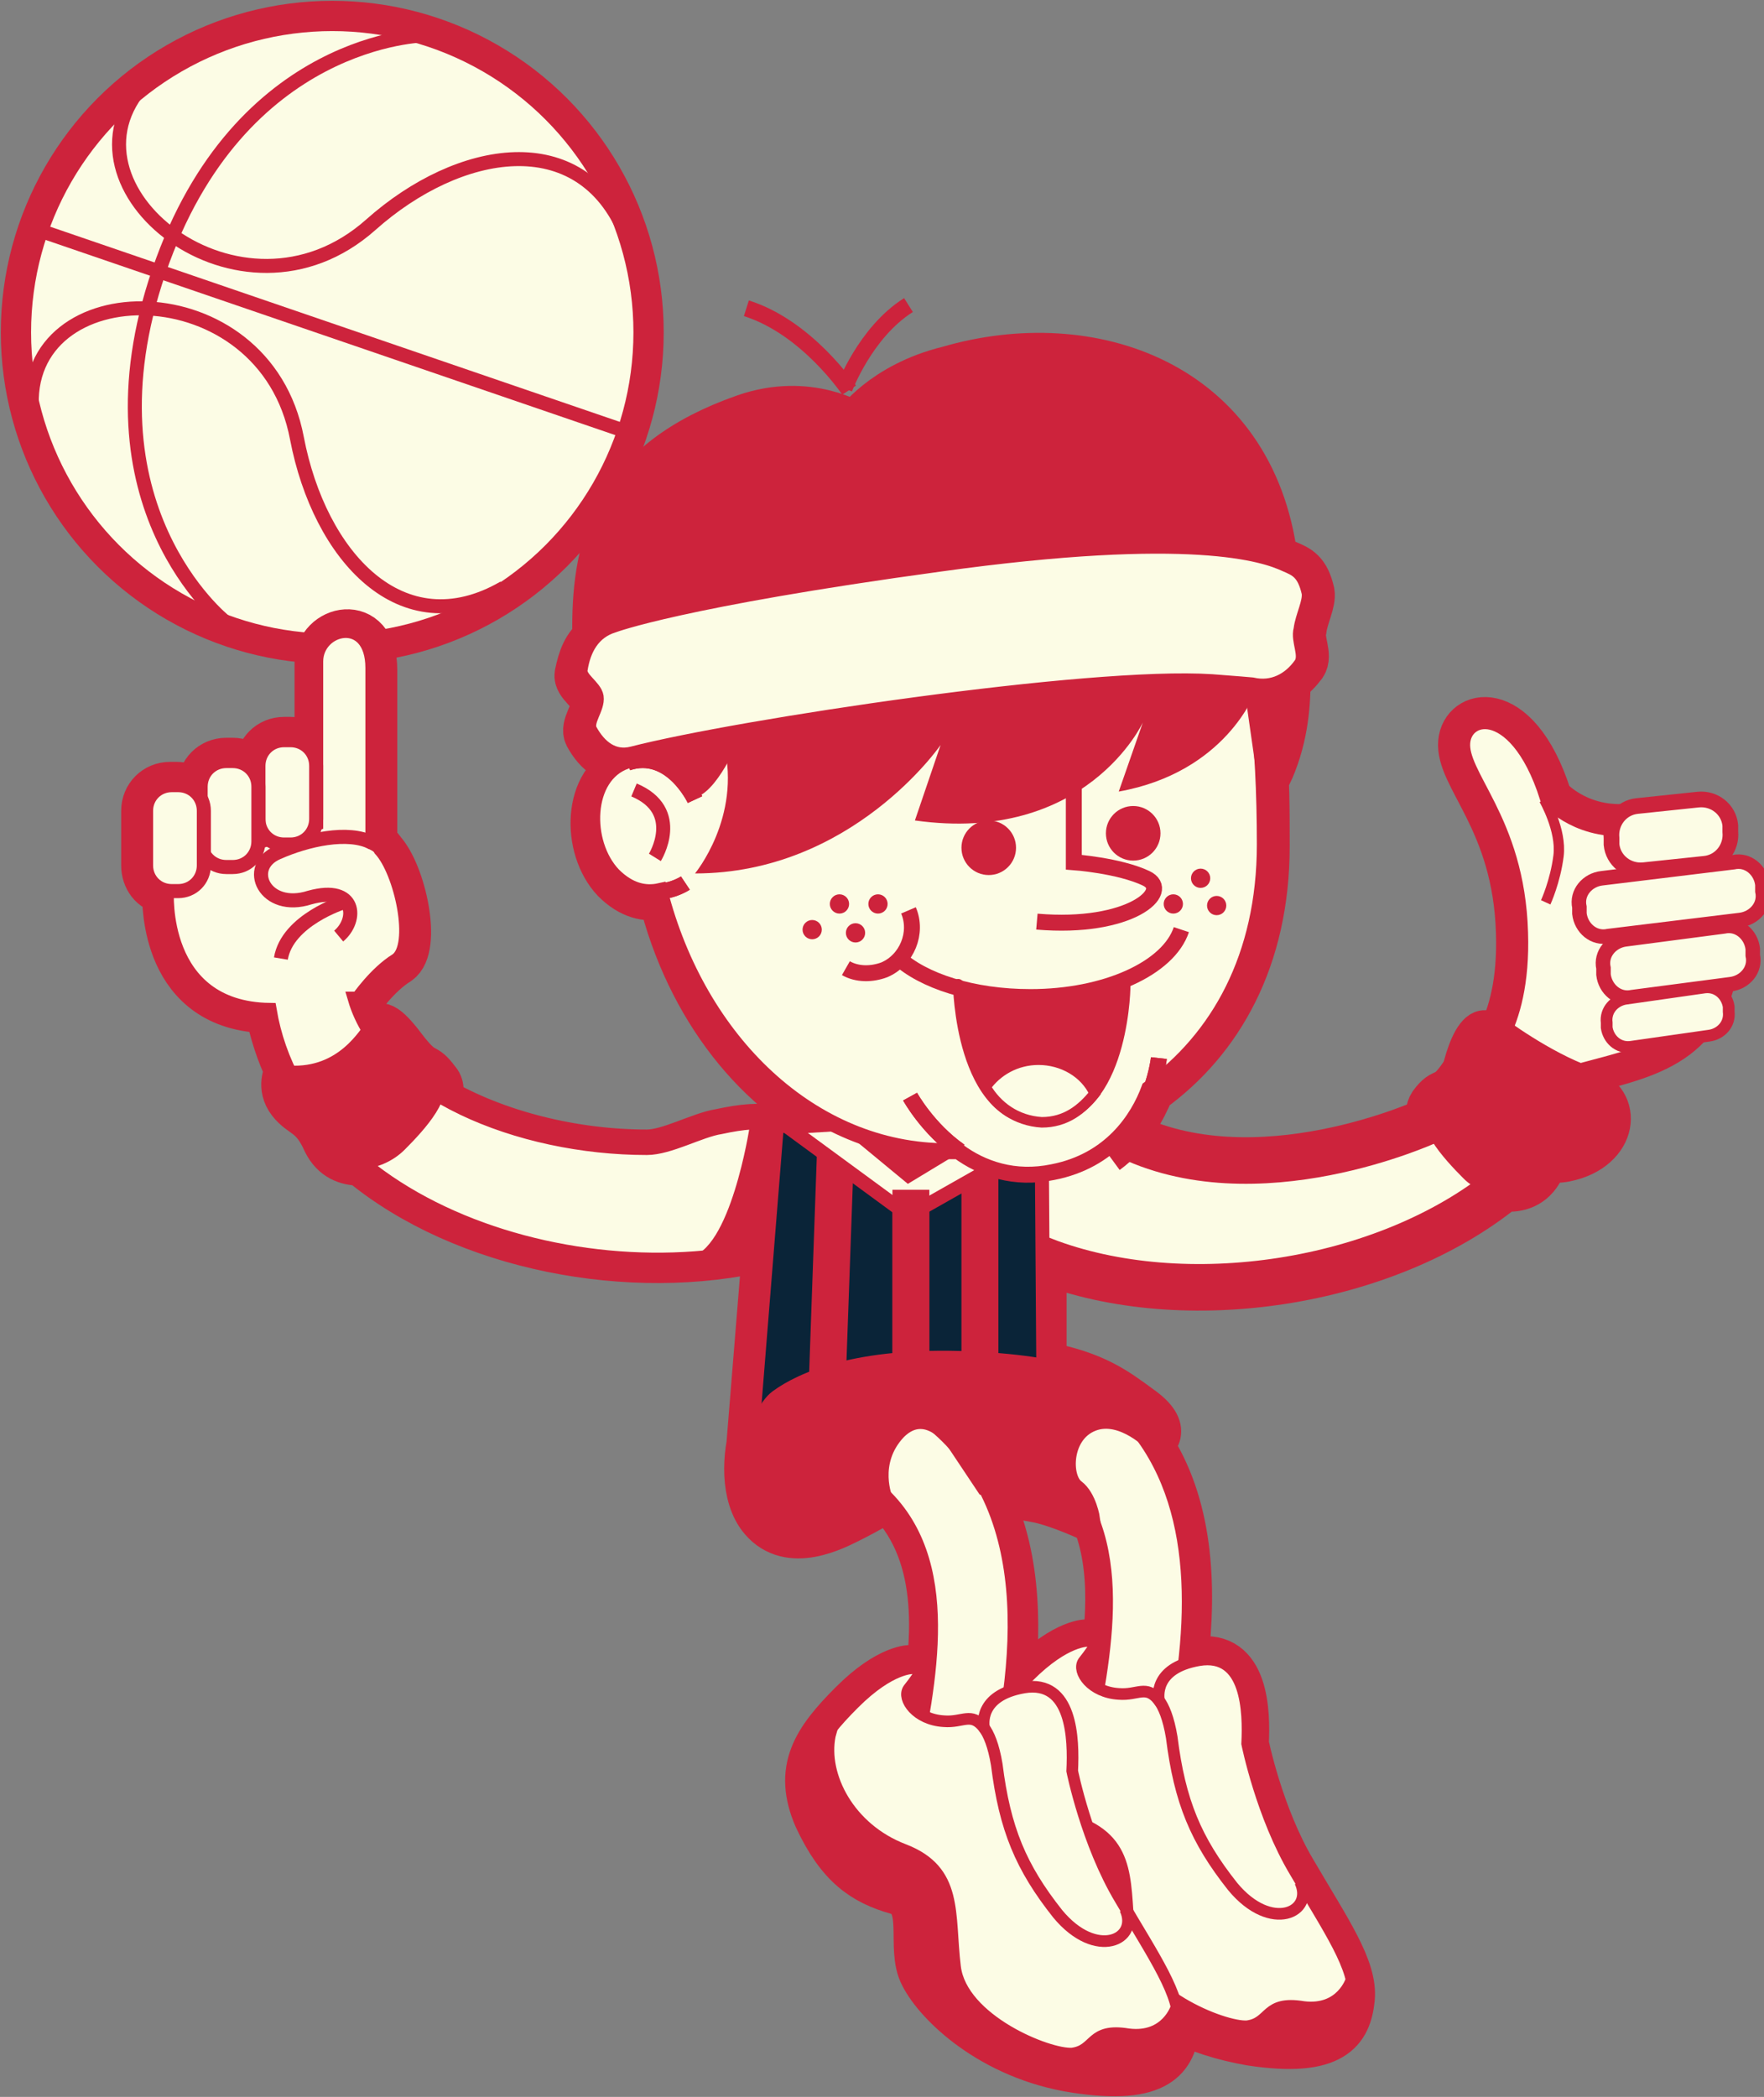<?xml version="1.0" encoding="utf-8"?>
<!-- Generator: Adobe Illustrator 19.1.0, SVG Export Plug-In . SVG Version: 6.00 Build 0)  -->
<svg version="1.1" id="PUNTS_2" xmlns="http://www.w3.org/2000/svg" xmlns:xlink="http://www.w3.org/1999/xlink" x="0px" y="0px"
	 viewBox="0 0 109.9 130.6" style="enable-background:new 0 0 109.9 130.6;" xml:space="preserve">
<rect x="0" y="0" width="109.9" height="130.6" fill="#808080" stroke="none"/>
<style type="text/css">
	.st0{fill-rule:evenodd;clip-rule:evenodd;fill:#FCFCE5;}
	.st1{fill-rule:evenodd;clip-rule:evenodd;fill:none;stroke:#CD233C;stroke-width:2;stroke-miterlimit:3.864;}
	.st2{fill-rule:evenodd;clip-rule:evenodd;fill:none;stroke:#CD233C;stroke-width:0.978;stroke-miterlimit:3.864;}
	.st3{fill-rule:evenodd;clip-rule:evenodd;fill:none;stroke:#CD233C;stroke-width:0.903;stroke-miterlimit:3.864;}
	.st4{fill-rule:evenodd;clip-rule:evenodd;fill:none;stroke:#CD233C;stroke-width:0.731;stroke-miterlimit:3.864;}
	.st5{fill-rule:evenodd;clip-rule:evenodd;fill:none;stroke:#CD233C;stroke-width:0.643;stroke-miterlimit:3.864;}
	.st6{fill:#FCFCE5;}
	.st7{fill:none;stroke:#CD233C;stroke-width:2.9;stroke-miterlimit:3.864;}
	.st8{fill:none;stroke:#CD233C;stroke-width:0.872;stroke-miterlimit:3.864;}
	.st9{fill-rule:evenodd;clip-rule:evenodd;fill:none;stroke:#CD233C;stroke-width:0.872;stroke-miterlimit:3.864;}
	.st10{fill-rule:evenodd;clip-rule:evenodd;fill:none;stroke:#CD233C;stroke-width:2.9;stroke-miterlimit:3.864;}
	.st11{fill-rule:evenodd;clip-rule:evenodd;fill:#CD233C;}
	.st12{fill-rule:evenodd;clip-rule:evenodd;fill:none;stroke:#CD233C;stroke-width:0.877;stroke-miterlimit:3.864;}
	.st13{clip-path:url(#SVGID_2_);}
	.st14{fill:#CD233C;}
	.st15{clip-path:url(#SVGID_4_);}
	.st16{fill-rule:evenodd;clip-rule:evenodd;fill:none;stroke:#CD233C;stroke-width:0.725;stroke-miterlimit:3.864;}
	.st17{clip-path:url(#SVGID_6_);}
	.st18{fill:none;stroke:#CD233C;stroke-width:1.023;stroke-miterlimit:3.864;}
	.st19{fill-rule:evenodd;clip-rule:evenodd;fill:none;stroke:#CD233C;stroke-width:1.023;stroke-miterlimit:3.864;}
	.st20{fill-rule:evenodd;clip-rule:evenodd;fill:none;stroke:#CD233C;stroke-width:0.993;stroke-miterlimit:3.864;}
	.st21{fill:none;stroke:#CD233C;stroke-width:0.993;stroke-miterlimit:3.864;}
	.st22{fill:none;stroke:#CD233C;stroke-width:1.018;stroke-miterlimit:3.864;}
	.st23{clip-path:url(#SVGID_8_);}
	
		.st24{fill-rule:evenodd;clip-rule:evenodd;fill:none;stroke:#CD233C;stroke-width:0.657;stroke-linejoin:round;stroke-miterlimit:3.864;}
	.st25{fill:none;stroke:#CD233C;stroke-width:0.657;stroke-miterlimit:3.864;}
	.st26{fill-rule:evenodd;clip-rule:evenodd;fill:#CD233C;stroke:#CD233C;stroke-width:2;stroke-miterlimit:3.864;}
</style>
<g>
	<path class="st0" d="M91.8,66c0,0,3.4-1.5,2.2-7.5c-1.1-6-3.7-9.9-3.5-12.3c0.2-2.4,4.5-3.4,6.3,3.3c0,0,1.8,2,5,1.5
		s5.9,0.7,5.6,7.4c-0.3,6.8-4.4,7.6-8.5,8.7c0,0-1.2,3,0,4.7s-7.4-2.1-7.4-2.6C91.6,68.6,91.8,66,91.8,66z"/>
	<path class="st1" d="M91.8,66c0,0,2.6-1.8,2.4-7.9c-0.2-6.9-3.8-9.5-3.6-11.9c0.2-2.4,4.2-3.3,6.3,3.3c0,0,1.8,2,5,1.5
		s5.9,0.7,5.6,7.4c-0.3,6.8-4.4,7.6-8.5,8.7c0,0-4.2,3.8-2.9,5.5c1.2,1.7-4.4-3-4.4-3.5C91.6,68.6,91.8,66,91.8,66z"/>
	<g>
		<path class="st0" d="M106.2,53.8c1-0.1,1.7-1,1.6-2l0-0.4c-0.1-1-1-1.7-2-1.6l-3.8,0.4c-1,0.1-1.7,1-1.6,2l0,0.4
			c0.1,1,1,1.7,2,1.6L106.2,53.8z"/>
		<path class="st2" d="M106.2,53.8c1-0.1,1.7-1,1.6-2l0-0.4c-0.1-1-1-1.7-2-1.6l-3.8,0.4c-1,0.1-1.7,1-1.6,2l0,0.4
			c0.1,1,1,1.7,2,1.6L106.2,53.8z"/>
	</g>
	<g>
		<path class="st0" d="M105.1,61.7c0.9-0.1,4.3-0.9,4.2-1.8l-0.5-1.6c-0.1-0.9-3.2-0.3-4.1-0.2l-3.5,0.4c-0.9,0.1-1.6,0.9-1.4,1.8
			l0,0.4c0.1,0.9,0.9,1.6,1.8,1.4L105.1,61.7z"/>
		<path class="st3" d="M107.8,61.3c0.9-0.1,1.6-0.9,1.4-1.8l0-0.4c-0.1-0.9-0.9-1.6-1.8-1.4l-6.1,0.8c-0.9,0.1-1.6,0.9-1.4,1.8
			l0,0.4c0.1,0.9,0.9,1.6,1.8,1.4L107.8,61.3z"/>
	</g>
	<g>
		<path class="st0" d="M104.4,64.8c0.7-0.1,3.5-0.8,3.4-1.5l-0.4-1.3c-0.1-0.7-2.6-0.3-3.3-0.2l-2.8,0.3c-0.7,0.1-1.3,0.7-1.2,1.5
			l0,0.3c0.1,0.7,0.7,1.3,1.5,1.2L104.4,64.8z"/>
		<path class="st4" d="M106.5,64.5c0.7-0.1,1.3-0.7,1.2-1.5l0-0.3c-0.1-0.7-0.7-1.3-1.5-1.2l-4.9,0.7c-0.7,0.1-1.3,0.7-1.2,1.5
			l0,0.3c0.1,0.7,0.7,1.3,1.5,1.2L106.5,64.5z"/>
	</g>
	<g>
		<path class="st0" d="M103.8,58c0.9-0.1,6.2,0,6.1-2.5l0-0.4c-0.9-2.5-5.6-0.9-6.5-0.8l-3.5,0.4c-0.9,0.1-1.6,0.9-1.4,1.8l0,0.4
			c0.1,0.9,0.9,1.6,1.8,1.4L103.8,58z"/>
		<path class="st3" d="M108.4,57.3c0.9-0.1,1.6-0.9,1.4-1.8l0-0.4c-0.1-0.9-0.9-1.6-1.8-1.4l-8.2,1c-0.9,0.1-1.6,0.9-1.4,1.8l0,0.4
			c0.1,0.9,0.9,1.6,1.8,1.4L108.4,57.3z"/>
	</g>
	<path class="st5" d="M96.2,49.8c0,0,1.1,1.9,0.9,3.5c-0.2,1.6-0.8,2.9-0.8,2.9"/>
</g>
<g>
	<g>
		<g>
			<g>
				<circle class="st6" cx="20.7" cy="20.7" r="19.2"/>
			</g>
			<g>
				<circle class="st7" cx="20.7" cy="20.7" r="19.2"/>
			</g>
		</g>
		<g>
			<g>
				<circle class="st6" cx="20.7" cy="20.7" r="19.2"/>
			</g>
			<g>
				<circle class="st8" cx="20.7" cy="20.7" r="19.2"/>
			</g>
		</g>
		<g>
			<path class="st9" d="M39,14.6C36.2,7.8,28.6,9.1,23.1,14C15,21.2,3.1,11.6,9,5.2"/>
		</g>
		<g>
			<path class="st9" d="M31.4,36.6c-6.4,3.7-11.5-2-12.9-9.3C16.5,16.7,1.3,16.9,2,25.6"/>
		</g>
		<g>
			<line class="st9" x1="2.6" y1="14.4" x2="38.8" y2="26.8"/>
		</g>
		<g>
			<path class="st9" d="M14,38.7c0,0-9.1-7.2-4.1-21.8S26.5,2.2,26.5,2.2"/>
		</g>
	</g>
	<g>
		<g>
			<path class="st0" d="M68,94.6c0,0-1.9-0.9-3.3-1.2c-1.1-0.2-2.7-0.5-3.3-0.6c1.9,3.6,2.1,8,1.6,12.5c0.1,0,0.2-0.1,0.4-0.1
				c0.2-0.2,0.4-0.5,0.7-0.7c2.3-2.3,3.7-2.2,3.7-2.2l0.7,0.1c0,0-0.4,0.6-0.8,1.1c-0.3,0.4,0.1,1.1,0.8,1.6c0.6-3.5,1-7.4-0.3-10.5
				C68,94.4,68,94.6,68,94.6z M98.3,68.5L98.3,68.5c0.1,0,0.6,0.9-0.1,1.8c-0.7,0.9-1.4,0.7-2.2,2.5c-0.5,1-1.4,1.3-2.3,1.2
				C86.3,80,73.8,81.9,65,78.5L65,85c3.2,0.6,4.5,1.6,6,2.7c2,1.4,0.8,2.1,0.6,2.2c2.5,3.8,2.8,8.7,2.2,13.7
				c0.2-0.1,0.5-0.1,0.8-0.2c3-0.5,3.1,3.2,3,5.2c0,0,0.9,4.5,3,8c2.1,3.6,3.8,6,3.6,7.9c-0.2,1.9-1.1,3.5-6.3,2.7
				c-1.7-0.3-3.3-0.8-4.6-1.5c0,0.2,0,0.3,0,0.5c-0.2,1.9-1.1,3.5-6.3,2.7c-5.2-0.8-8.6-4.1-9.5-5.9c-0.9-1.7,0.4-4.6-1.6-5.2
				c-2.1-0.6-3.6-1.6-5-4.6c-1.3-3-0.1-4.8,2.2-7.1c2.3-2.3,3.7-2.2,3.7-2.2l0.7,0.1c0,0-0.4,0.6-0.8,1.1c-0.3,0.4,0.1,1.1,0.8,1.6
				c0.9-4.9,1.2-10.2-2.4-13.6c0.1,0.2,0.1,0.3,0.1,0.3S54,94.1,53,94.6c-1,0.5-3.8,2-5.5,0c-1.2-1.4-1.1-4-0.5-5.8l-0.2,0l0.9-11.1
				c-8.4,2-18.8,0-25.2-5.3c-0.9,0-1.7-0.3-2.2-1.3c-0.8-1.8-1.5-1.6-2.2-2.5c-0.7-0.9-0.2-1.8-0.2-1.8l0.1,0
				c-0.6-1.2-1-2.5-1.3-3.9c-6.5-0.1-6.4-6.6-6.4-7.4c-0.8-0.1-1.3-0.8-1.3-1.6v-3.4c0-0.9,0.7-1.6,1.6-1.6h0.4
				c0.6,0,1.2,0.4,1.5,0.9V49c0-0.9,0.7-1.6,1.6-1.6h0.4c0.8,0,1.4,0.6,1.6,1.3l0-1c0-0.9,0.7-1.6,1.6-1.6h0.4
				c0.9,0,1.6,0.7,1.6,1.6l0.1,0v-6.4c0-2.2,3.5-3,3.5,0.4l0,10.9c0.2,0.1,0.4,0.2,0.5,0.4c1.3,1.4,2.3,6,1,6.9
				c-1.3,0.8-2.4,2.4-2.4,2.4l-0.3,0.1c0.2,0.7,0.5,1.3,0.9,2c0.1-0.2,0.2-0.3,0.3-0.3c0.4-0.4,0.8-0.2,2,1.4
				c1.2,1.5,1.1,0.7,1.9,1.8c0.3,0.3,0.3,0.8,0.1,1.2c3.6,2.1,8.4,3.3,13,3.3c1.4,0,3.3-1.1,4.6-1.3c1.4-0.3,2.4-0.4,3.7-0.2l0,0.1
				l4.1,0.2c-5.5-2.4-9.8-7.9-11.5-14.8c-0.9,0.2-1.9,0-2.9-1c-1.9-2-1.8-6.2,0.8-7.1l1.9-0.8c-0.7,0.1-1.2,0.3-1.7,0.4
				c-1.2,0.3-2.1-0.4-2.7-1.5c-0.3-0.6,0.5-1.4,0.4-2.1c-0.1-0.6-1.1-1.1-1-1.7c0.2-1,0.5-1.8,1.2-2.3c-0.1-0.2-0.1-0.4-0.1-0.6
				c0-5.3,1.3-10.3,9.3-13.1c4-1.4,6.9,0.5,6.9,0.5s1.7-2.5,5.8-3.5C68,20.4,78,23.9,79.4,34.8c0.3,0.1,0.6,0.2,0.8,0.3
				c0.7,0.3,1.2,0.5,1.5,1.8c0.1,0.6-0.4,1.5-0.5,2.3c-0.2,0.7,0.4,1.6,0,2.2c-0.3,0.4-0.6,0.7-1,1c0,1.7-0.2,3.8-1.2,5.9l-0.3-1.8
				c0.2,1.9,0.2,4,0.2,6.2c0,7-2.9,12.1-7.2,15.2c-0.5,1.2-1.3,2.7-2.8,3.8c1.1,0.1,2.1,0.2,2.6,0.3c1.4,0.2-4.1-0.3-2.6-0.3
				c4.6,0,16.7,0.4,20.3-1.7c-0.1-0.5-0.1-0.9,0.1-1.2c0.8-1.1,0.8-0.2,1.9-1.8c1.2-1.5,1.6-1.8,2-1.4c0.1,0.1,0.1,0.2,0.3,0.3"/>
			<path class="st10" d="M68,94.6c0,0-1.9-0.9-3.3-1.2c-1.1-0.2-2.7-0.5-3.3-0.6c1.9,3.6,2.1,8,1.6,12.5c0.1,0,0.2-0.1,0.4-0.1
				c0.2-0.2,0.4-0.5,0.7-0.7c2.3-2.3,3.7-2.2,3.7-2.2l0.7,0.1c0,0-0.4,0.6-0.8,1.1c-0.3,0.4,0.1,1.1,0.8,1.6c0.6-3.5,1-7.4-0.3-10.5
				C68,94.4,68,94.6,68,94.6z M89.1,70c-0.1-0.5-0.1-0.9,0.1-1.2c0.8-1.1,0.8-0.2,1.9-1.8c1.2-1.5,1.6-1.8,2-1.4
				c0.1,0.1,0.1,0.2,0.3,0.3 M98.3,68.5L98.3,68.5c0.1,0,0.6,0.9-0.1,1.8c-0.7,0.9-1.4,0.7-2.2,2.5c-0.5,1-1.4,1.3-2.3,1.2
				C86.3,80,73.8,81.9,65,78.5L65,85c3.2,0.6,4.5,1.6,6,2.7c2,1.4,0.8,2.1,0.6,2.2c2.5,3.8,2.8,8.7,2.2,13.7
				c0.2-0.1,0.5-0.1,0.8-0.2c3-0.5,3.1,3.2,3,5.2c0,0,0.9,4.5,3,8c2.1,3.6,3.8,6,3.6,7.9c-0.2,1.9-1.1,3.5-6.3,2.7
				c-1.7-0.3-3.3-0.8-4.6-1.5c0,0.2,0,0.3,0,0.5c-0.2,1.9-1.1,3.5-6.3,2.7c-5.2-0.8-8.6-4.1-9.5-5.9c-0.9-1.7,0.4-4.6-1.6-5.2
				c-2.1-0.6-3.6-1.6-5-4.6c-1.3-3-0.1-4.8,2.2-7.1c2.3-2.3,3.7-2.2,3.7-2.2l0.7,0.1c0,0-0.4,0.6-0.8,1.1c-0.3,0.4,0.1,1.1,0.8,1.6
				c0.9-4.9,1.2-10.2-2.4-13.6c0.1,0.2,0.1,0.3,0.1,0.3S54,94.1,53,94.6c-1,0.5-3.8,2-5.5,0c-1.2-1.4-1.1-4-0.5-5.8l-0.2,0l0.9-11.1
				c-8.4,2-18.8,0-25.2-5.3c-0.9,0-1.7-0.3-2.2-1.3c-0.8-1.8-1.5-1.6-2.2-2.5c-0.7-0.9-0.2-1.8-0.2-1.8l0.1,0
				c-0.6-1.2-1-2.5-1.3-3.9c-6.5-0.1-6.4-6.6-6.4-7.4c-0.8-0.1-1.3-0.8-1.3-1.6v-3.4c0-0.9,0.7-1.6,1.6-1.6h0.4
				c0.6,0,1.2,0.4,1.5,0.9V49c0-0.9,0.7-1.6,1.6-1.6h0.4c0.8,0,1.4,0.6,1.6,1.3l0-1c0-0.9,0.7-1.6,1.6-1.6h0.4
				c0.9,0,1.6,0.7,1.6,1.6l0.1,0v-6.4c0-2.2,3.5-3,3.5,0.4l0,10.9c0.2,0.1,0.4,0.2,0.5,0.4c1.3,1.4,2.3,6,1,6.9
				c-1.3,0.8-2.4,2.4-2.4,2.4l-0.3,0.1c0.2,0.7,0.5,1.3,0.9,2c0.1-0.2,0.2-0.3,0.3-0.3c0.4-0.4,0.8-0.2,2,1.4
				c1.2,1.5,1.1,0.7,1.9,1.8c0.3,0.3,0.3,0.8,0.1,1.2c3.6,2.1,8.4,3.3,13,3.3c1.4,0,3.3-1.1,4.6-1.3c1.4-0.3,2.4-0.4,3.7-0.2l0,0.1
				l4.1,0.2c-5.5-2.4-9.8-7.9-11.5-14.8c-0.9,0.2-1.9,0-2.9-1c-1.9-2-1.8-6.2,0.8-7.1l1.9-0.8c-0.7,0.1-1.2,0.3-1.7,0.4
				c-1.2,0.3-2.1-0.4-2.7-1.5c-0.3-0.6,0.5-1.4,0.4-2.1c-0.1-0.6-1.1-1.1-1-1.7c0.2-1,0.5-1.8,1.2-2.3c-0.1-0.2-0.1-0.4-0.1-0.6
				c0-5.3,1.3-10.3,9.3-13.1c4-1.4,6.9,0.5,6.9,0.5s1.7-2.5,5.8-3.5C68,20.4,78,23.9,79.4,34.8c0.3,0.1,0.6,0.2,0.8,0.3
				c0.7,0.3,1.2,0.5,1.5,1.8c0.1,0.6-0.4,1.5-0.5,2.3c-0.2,0.7,0.4,1.6,0,2.2c-0.3,0.4-0.6,0.7-1,1c0,1.7-0.2,3.8-1.2,5.9l-0.3-1.8
				c0.2,1.9,0.2,4,0.2,6.2c0,7-2.9,12.1-7.2,15.2c-0.5,1.2-1.3,2.7-2.8,3.8"/>
		</g>
		<g>
			<line class="st8" x1="64.8" y1="71.6" x2="64.8" y2="78.4"/>
		</g>
		<g>
			<path class="st11" d="M93.2,65.6c0.4,0.4,1.8,3.1,5.2,2.9c0,0,0.5,0.9-0.2,1.8c-0.7,0.9-1.4,0.7-2.2,2.5
				c-0.8,1.8-3.2,1.5-4.5,0.2c-1.3-1.3-3-3.2-2.2-4.3c0.8-1.1,0.8-0.2,1.9-1.8C92.3,65.4,92.8,65.2,93.2,65.6z"/>
			<path class="st9" d="M93.2,65.6c0.4,0.4,1.8,3.1,5.2,2.9c0,0,0.7,0.9,1.1,2c0.3,1-0.9,1.9-3.5,2.4c-2,0.4-3.2,1.5-4.5,0.2
				c-1.3-1.3-3-3.2-2.2-4.3c0.8-1.1,0.8-0.2,1.9-1.8C92.3,65.4,92.8,65.2,93.2,65.6z"/>
		</g>
		<g>
			<path class="st6" d="M22.1,62.2c1.7,5.8,10.2,9.3,18.2,9.3c1.4,0,3.3-1.1,4.6-1.3c1.4-0.3,2.4-0.4,3.7-0.2l2.3,6.7
				C38.4,81.6,19,76,16.8,62.9c-6.9-0.1-6.4-7.4-6.4-7.4l0.2-1.3l9.1-2.9V41.2c0-2.2,3.5-3,3.5,0.4l0,10.9c0.2,0.1,0.4,0.2,0.5,0.4
				c1.3,1.4,2.3,6,1,6.9c-1.3,0.8-2.4,2.4-2.4,2.4L22.1,62.2z"/>
			<path class="st8" d="M22.1,62.2c1.7,5.8,10.2,9.3,18.2,9.3c1.4,0,3.3-1.1,4.6-1.3c1.4-0.3,2.4-0.4,3.7-0.2l2.3,6.7
				C38.4,81.6,19,76,16.8,62.9c-6.9-0.1-6.4-7.4-6.4-7.4l0.2-1.3l9.1-2.9V41.2c0-2.2,3.5-3,3.5,0.4l0,10.9c0.2,0.1,0.4,0.2,0.5,0.4
				c1.3,1.4,2.3,6,1,6.9c-1.3,0.8-2.4,2.4-2.4,2.4L22.1,62.2z"/>
		</g>
		<g>
			<path class="st0" d="M16.1,47.7c0-0.9,0.7-1.6,1.6-1.6h0.4c0.9,0,1.6,0.7,1.6,1.6V51c0,0.9-0.7,1.6-1.6,1.6h-0.4
				c-0.9,0-1.6-0.7-1.6-1.6V47.7z"/>
			<path class="st12" d="M16.1,47.7c0-0.9,0.7-1.6,1.6-1.6h0.4c0.9,0,1.6,0.7,1.6,1.6V51c0,0.9-0.7,1.6-1.6,1.6h-0.4
				c-0.9,0-1.6-0.7-1.6-1.6V47.7z"/>
		</g>
		<g>
			<path class="st0" d="M12.5,49c0-0.9,0.7-1.6,1.6-1.6h0.4c0.9,0,1.6,0.7,1.6,1.6v3.4c0,0.9-0.7,1.6-1.6,1.6h-0.4
				c-0.9,0-1.6-0.7-1.6-1.6V49z"/>
			<path class="st12" d="M12.5,49c0-0.9,0.7-1.6,1.6-1.6h0.4c0.9,0,1.6,0.7,1.6,1.6v3.4c0,0.9-0.7,1.6-1.6,1.6h-0.4
				c-0.9,0-1.6-0.7-1.6-1.6V49z"/>
		</g>
		<g>
			<path class="st0" d="M9.1,50.5c0-0.9,0.7-1.6,1.6-1.6h0.4c0.9,0,1.6,0.7,1.6,1.6v3.4c0,0.9-0.7,1.6-1.6,1.6h-0.4
				c-0.9,0-1.6-0.7-1.6-1.6V50.5z"/>
			<path class="st12" d="M9.1,50.5c0-0.9,0.7-1.6,1.6-1.6h0.4c0.9,0,1.6,0.7,1.6,1.6v3.4c0,0.9-0.7,1.6-1.6,1.6h-0.4
				c-0.9,0-1.6-0.7-1.6-1.6V50.5z"/>
		</g>
		<g>
			<path class="st12" d="M23.2,52.5c-1.5-0.8-4.1-0.2-5.9,0.6c-2.1,0.9-0.8,3.7,2,2.8c2.9-0.8,3,1.4,1.8,2.4"/>
		</g>
		<g>
			<path class="st11" d="M23.2,63.9c-0.4,0.4-1.8,3.1-5.2,2.9c0,0-0.5,0.9,0.2,1.8c0.7,0.9,1.4,0.7,2.2,2.5c0.8,1.8,3.2,1.5,4.5,0.2
				c1.3-1.3,3-3.2,2.2-4.3c-0.8-1.1-0.8-0.2-1.9-1.8C24.1,63.7,23.6,63.5,23.2,63.9z"/>
			<path class="st9" d="M23.2,63.9c-0.4,0.4-1.8,3.1-5.2,2.9c0,0-0.5,0.9,0.2,1.8c0.7,0.9,1.4,0.7,2.2,2.5c0.8,1.8,3.2,1.5,4.5,0.2
				c1.3-1.3,3-3.2,2.2-4.3c-0.8-1.1-0.8-0.2-1.9-1.8C24.1,63.7,23.6,63.5,23.2,63.9z"/>
		</g>
		<g>
			<path class="st9" d="M21.4,56.2c0,0-3.5,1.1-3.9,3.5"/>
		</g>
		<g>
			<g>
				<defs>
					<polygon id="SVGID_1_" points="46.9,88.8 48.4,70.1 64.9,71 65,85.2 					"/>
				</defs>
				<use xlink:href="#SVGID_1_"  style="overflow:visible;fill-rule:evenodd;clip-rule:evenodd;fill:#0A2438;"/>
				<clipPath id="SVGID_2_">
					<use xlink:href="#SVGID_1_"  style="overflow:visible;"/>
				</clipPath>
				<g class="st13">
					<g>
						<polygon class="st14" points="55.6,74.1 57.9,74.1 57.9,86.1 55.6,86.1 55.6,74.1 						"/>
					</g>
					<g>
						<polygon class="st14" points="59.9,72.7 62.2,72.7 62.2,84.7 59.9,84.7 59.9,72.7 						"/>
					</g>
					<g>
						<polygon class="st14" points="50.9,71.7 53.2,71.8 52.7,85.8 50.4,85.8 50.9,71.7 						"/>
					</g>
				</g>
				
					<use xlink:href="#SVGID_1_"  style="overflow:visible;fill-rule:evenodd;clip-rule:evenodd;fill:none;stroke:#CD233C;stroke-width:0.872;stroke-miterlimit:3.864;"/>
			</g>
		</g>
		<g>
			<polygon class="st0" points="49.1,70.2 56.6,75.7 64.9,71 60.8,69.5 			"/>
			<polygon class="st9" points="49.1,70.2 56.6,75.7 64.9,71 60.8,69.5 			"/>
		</g>
		<g>
			<path class="st6" d="M63.3,86.1c0,0,4.5,0,5.8,1.1c5.4,4.6,5.6,12.1,4.3,19.3l-5.1-0.9c1.1-6.3,1.5-13.5-6.1-16.4L63.3,86.1z"/>
			<path class="st8" d="M63.3,86.1c0,0,4.5,0,5.8,1.1c5.4,4.6,5.6,12.1,4.3,19.3l-5.1-0.9c1.1-6.3,1.5-13.5-6.1-16.4L63.3,86.1z"/>
		</g>
		<g>
			<g>
				<g>
					<defs>
						<path id="SVGID_3_" d="M68.3,102.4c0,0-0.4,0.6-0.8,1.1c-0.4,0.6,0.5,1.9,2.2,2c1.2,0.1,1.7-0.6,2.5,0.4c0-0.1-0.4-2,2.5-2.5
							c3-0.5,3.1,3.2,3,5.2c0,0,0.9,4.5,3,8c2.1,3.6,3.8,6,3.6,7.9c-0.2,1.9-1.1,3.5-6.3,2.7c-5.2-0.8-8.6-4.1-9.5-5.9
							c-0.9-1.7,0.4-4.6-1.6-5.2c-2.1-0.6-3.6-1.6-5-4.6c-1.3-3-0.1-4.8,2.2-7.1c2.3-2.3,3.7-2.2,3.7-2.2L68.3,102.4z"/>
					</defs>
					<use xlink:href="#SVGID_3_"  style="overflow:visible;fill-rule:evenodd;clip-rule:evenodd;fill:#FCFCE5;"/>
					<clipPath id="SVGID_4_">
						<use xlink:href="#SVGID_3_"  style="overflow:visible;"/>
					</clipPath>
					<g class="st15">
						<path class="st11" d="M63.1,104.6c0,0-1.5,0-2.8,2.9c-1.3,2.9-0.3,6.7,3.1,9c3.4,2.3,1.8,2.2,3.1,6.2c1.3,4,7.4,5.4,11.6,5.7
							c4.2,0.3,5.2-0.8,6-2.8c0.8-2,0.1-2.3,0.1-2.3s-0.6,2-3,1.7c-2.4-0.4-2,1-3.5,1.2c-1.5,0.1-6.9-2.1-7.3-5.4
							c-0.4-3.3,0.2-6-3.2-7.3c-3.4-1.3-5.1-4.6-4.6-7.1L63.1,104.6z"/>
						<path class="st16" d="M63.1,104.6c0,0-1.5,0-2.8,2.9c-1.3,2.9-0.3,6.7,3.1,9c3.4,2.3,1.8,2.2,3.1,6.2c1.3,4,7.4,5.4,11.6,5.7
							c4.2,0.3,5.2-0.8,6-2.8c0.8-2,0.1-2.3,0.1-2.3s-0.6,2-3,1.7c-2.4-0.4-2,1-3.5,1.2c-1.5,0.1-6.9-2.1-7.3-5.4
							c-0.4-3.3,0.2-6-3.2-7.3c-3.4-1.3-5.1-4.6-4.6-7.1L63.1,104.6z"/>
					</g>
					
						<use xlink:href="#SVGID_3_"  style="overflow:visible;fill-rule:evenodd;clip-rule:evenodd;fill:none;stroke:#CD233C;stroke-width:0.725;stroke-miterlimit:3.864;"/>
				</g>
			</g>
			<g>
				<path class="st16" d="M72.2,105.9c0.3,0.4,0.6,1.1,0.8,2.3c0.5,4,1.5,6.4,3.8,9.3c2.4,2.9,5.1,1.6,4.2-0.3"/>
			</g>
		</g>
		<g>
			<path class="st6" d="M52.6,85.7c0,0,0.3,0.1,0.8,0.3c10.1,3.8,10.8,13.1,9.1,22.1l-5.1-0.9c1.1-6.3,1.5-13.5-6.1-16.4L52.6,85.7z
				"/>
			<path class="st8" d="M52.6,85.7c0,0,0.3,0.1,0.8,0.3c10.1,3.8,10.8,13.1,9.1,22.1l-5.1-0.9c1.1-6.3,1.5-13.5-6.1-16.4L52.6,85.7z
				"/>
		</g>
		<g>
			<g>
				<g>
					<defs>
						<path id="SVGID_5_" d="M57.4,104.1c0,0-0.4,0.6-0.8,1.1c-0.4,0.6,0.5,1.9,2.2,2c1.2,0.1,1.7-0.6,2.5,0.4c0-0.1-0.4-2,2.5-2.5
							c3-0.5,3.1,3.2,3,5.2c0,0,0.9,4.5,3,8c2.1,3.6,3.8,6,3.6,7.9c-0.2,1.9-1.1,3.5-6.3,2.7c-5.2-0.8-8.6-4.1-9.5-5.9
							c-0.9-1.7,0.4-4.6-1.6-5.2c-2.1-0.6-3.6-1.6-5-4.6c-1.3-3-0.1-4.8,2.2-7.1c2.3-2.3,3.7-2.2,3.7-2.2L57.4,104.1z"/>
					</defs>
					<use xlink:href="#SVGID_5_"  style="overflow:visible;fill-rule:evenodd;clip-rule:evenodd;fill:#FCFCE5;"/>
					<clipPath id="SVGID_6_">
						<use xlink:href="#SVGID_5_"  style="overflow:visible;"/>
					</clipPath>
					<g class="st17">
						<path class="st11" d="M52.2,106.3c0,0-1.5,0-2.8,2.9c-1.3,2.9-0.3,6.7,3.1,9c3.4,2.3,1.8,2.2,3.1,6.2c1.3,4,7.4,5.4,11.6,5.7
							c4.2,0.3,5.2-0.8,6-2.8c0.8-2,0.1-2.3,0.1-2.3s-0.6,2-3,1.7c-2.4-0.4-2,1-3.5,1.2c-1.5,0.1-6.9-2.1-7.3-5.4
							c-0.4-3.3,0.2-6-3.2-7.3c-3.4-1.3-5.1-4.6-4.6-7.1L52.2,106.3z"/>
						<path class="st16" d="M52.2,106.3c0,0-1.5,0-2.8,2.9c-1.3,2.9-0.3,6.7,3.1,9c3.4,2.3,1.8,2.2,3.1,6.2c1.3,4,7.4,5.4,11.6,5.7
							c4.2,0.3,5.2-0.8,6-2.8c0.8-2,0.1-2.3,0.1-2.3s-0.6,2-3,1.7c-2.4-0.4-2,1-3.5,1.2c-1.5,0.1-6.9-2.1-7.3-5.4
							c-0.4-3.3,0.2-6-3.2-7.3c-3.4-1.3-5.1-4.6-4.6-7.1L52.2,106.3z"/>
					</g>
					
						<use xlink:href="#SVGID_5_"  style="overflow:visible;fill-rule:evenodd;clip-rule:evenodd;fill:none;stroke:#CD233C;stroke-width:0.725;stroke-miterlimit:3.864;"/>
				</g>
			</g>
			<g>
				<path class="st16" d="M61.3,107.6c0.3,0.4,0.6,1.1,0.8,2.3c0.5,4,1.5,6.4,3.8,9.3c2.4,2.9,5.1,1.6,4.2-0.3"/>
			</g>
		</g>
		<g>
			<path class="st11" d="M55.2,93.4c0,0-1-2.3,0.8-4.2c1.8-1.8,3.5,0.8,3.5,0.8l1.8,2.7c0,0,2.1,0.5,3.5,0.7
				c1.4,0.2,3.3,1.2,3.3,1.2s-0.2-1.4-1-2c-0.8-0.6-0.8-3.2,1-3.9c1.8-0.7,3.7,1.3,3.7,1.3s1.5-0.7-0.6-2.2
				c-2.1-1.5-3.8-2.9-10.8-3.2c-7-0.3-10.5,1.3-12,2.4c-1.5,1.1-2.4,5.7-0.7,7.7c1.7,2,4.5,0.5,5.5,0C54,94.1,55.2,93.4,55.2,93.4z"
				/>
			<path class="st9" d="M55.2,93.4c0,0-1-2.3,0.8-4.2c1.8-1.8,3.5,0.8,3.5,0.8l1.8,2.7c0,0,2.1,0.5,3.5,0.7c1.4,0.2,3.3,1.2,3.3,1.2
				s-0.2-1.4-1-2c-0.8-0.6-0.8-3.2,1-3.9c1.8-0.7,3.7,1.3,3.7,1.3s1.5-0.7-0.6-2.2c-2.1-1.5-3.8-2.9-10.8-3.2
				c-7-0.3-10.5,1.3-12,2.4c-1.5,1.1-2.4,5.7-0.7,7.7c1.7,2,4.5,0.5,5.5,0C54,94.1,55.2,93.4,55.2,93.4z"/>
		</g>
		<g>
			<polygon class="st11" points="54.3,71.3 56.6,73.2 60.4,70.9 			"/>
			<polygon class="st9" points="54.3,71.3 56.6,73.2 60.4,70.9 			"/>
		</g>
		<g>
			<path class="st11" d="M42.9,78.3c2.6-0.3,3.8-8.1,3.8-8.1l1.7,0.1l-0.7,7.3l-2.5,0.6L42.9,78.3z"/>
		</g>
		<g>
			<path class="st14" d="M37.2,38.7c0-5.3,1.3-10.3,9.3-13.1c4-1.4,6.9,0.5,6.9,0.5s1.7-2.5,5.8-3.5c9.3-2.3,19.6,1.5,20.4,13.6
				l-40.3,6.5C38.8,41.4,37.2,40.2,37.2,38.7z"/>
			<path class="st18" d="M37.2,38.7c0-5.3,1.3-10.3,9.3-13.1c4-1.4,6.9,0.5,6.9,0.5s1.7-2.5,5.8-3.5c9.3-2.3,19.6,1.5,20.4,13.6
				l-40.3,6.5C38.8,41.4,37.2,40.2,37.2,38.7z"/>
		</g>
		<g>
			<path class="st19" d="M52.9,24.3c0,0-2.6-3.9-6.4-5.1"/>
		</g>
		<g>
			<path class="st19" d="M52.6,24.2c0,0,1.3-3.5,4-5.2"/>
		</g>
		<g>
			<path class="st0" d="M77,37.3c1.2,3.8,1.8,8.7,1.8,15.3c0,7-2.9,12.1-7.2,15.2c-0.7,1.9-2.4,4.5-6,5.2c-2.4,0.5-4.4-0.2-5.9-1.3
				l-0.7,0c-8.4,0-15.5-6.8-17.9-16.2c-0.9,0.2-1.9,0-2.9-1c-1.9-2-1.8-6.2,0.8-7.1l14.4-6.4L77,37.3z"/>
			<path class="st20" d="M77,37.3c1.2,3.8,1.8,8.7,1.8,15.3c0,7-2.9,12.1-7.2,15.2c-0.7,1.9-2.4,4.5-6,5.2c-2.4,0.5-4.4-0.2-5.9-1.3
				l-0.7,0c-8.4,0-15.5-6.8-17.9-16.2c-0.9,0.2-1.9,0-2.9-1c-1.9-2-1.8-6.2,0.8-7.1l14.4-6.4L77,37.3z"/>
		</g>
		<g>
			<path class="st21" d="M52.7,60.3c0.7,0.4,1.6,0.4,2.4,0.1c1.4-0.6,2.1-2.3,1.5-3.7"/>
		</g>
		<g>
			<path class="st20" d="M59.8,71.7c-2-1.4-3.1-3.4-3.1-3.4"/>
		</g>
		<g>
			<path class="st20" d="M72.2,65.9c0,0-0.1,0.9-0.5,2"/>
		</g>
		<g>
			<path class="st21" d="M73.6,57.9c-0.8,2.4-4.7,4.2-9.4,4.2c-3.6,0-6.7-1-8.3-2.5"/>
		</g>
		<g>
			<path class="st20" d="M66.9,48.7v5c0,0,2.8,0.2,4.5,1c1.7,0.8-1,3.2-6.8,2.7"/>
		</g>
		<g>
			<path class="st20" d="M42.7,55c0,0-0.6,0.4-1.4,0.5"/>
		</g>
		<g>
			<path class="st11" d="M79.8,39.5c0,0,1,4.6-1,8.8l-1.2-8.4l1.6,0.2L79.8,39.5z"/>
			<path class="st20" d="M79.8,39.5c0,0,1,4.6-1,8.8l-1.2-8.4l1.6,0.2L79.8,39.5z"/>
		</g>
		<g>
			<g>
				<g>
					<circle class="st14" cx="54.7" cy="56.3" r="0.6"/>
				</g>
			</g>
			<g>
				<g>
					<circle class="st14" cx="53.3" cy="58.1" r="0.6"/>
				</g>
			</g>
			<g>
				<g>
					<circle class="st14" cx="52.3" cy="56.3" r="0.6"/>
				</g>
			</g>
			<g>
				<g>
					<circle class="st14" cx="50.6" cy="57.9" r="0.6"/>
				</g>
			</g>
		</g>
		<g>
			<g>
				<g>
					<circle class="st14" cx="75.8" cy="56.4" r="0.6"/>
				</g>
			</g>
			<g>
				<g>
					<circle class="st14" cx="74.8" cy="54.7" r="0.6"/>
				</g>
			</g>
			<g>
				<g>
					<circle class="st14" cx="73.1" cy="56.3" r="0.6"/>
				</g>
			</g>
		</g>
		<g>
			<path class="st9" d="M40.8,53.4c0,0,1.8-2.9-1.3-4.2"/>
		</g>
		<g>
			<path class="st11" d="M78.2,43.1c0,0-1.8,5-8.5,6.2l1.5-4.3c0,0-3.5,7.6-14.2,6.1l1.6-4.7c0,0-5.5,8-15.3,8c0,0,2.9-3.5,1.8-8
				c-0.7-3,13.8-5.4,22.5-6.2C76.4,39.4,78.2,43.1,78.2,43.1z"/>
		</g>
		<g>
			<path class="st11" d="M43.5,49.6c1.4-0.6,2.7-3.9,2.7-3.9l-5.6,1.2l-0.2,0.4c0,0,0.7,0,1.7,1.1C43.2,49.5,43.5,49.6,43.5,49.6z"
				/>
		</g>
		<g>
			<path class="st20" d="M39.1,47.5c2.7-0.9,4.2,2.3,4.2,2.3"/>
		</g>
		<g>
			<path class="st6" d="M38.2,38.9c0,0,4.2-1.6,20.3-3.8c15.8-2.2,20.3-0.6,21.6,0c0.7,0.3,1.2,0.5,1.5,1.8c0.1,0.6-0.4,1.5-0.5,2.3
				c-0.2,0.7,0.4,1.6,0,2.2c-0.7,1-1.8,1.6-3.1,1.3c0,0-1.1-0.1-2.5-0.2c-7.6-0.5-29.5,2.8-36.1,4.5c-1.2,0.3-2.1-0.4-2.7-1.5
				c-0.3-0.6,0.5-1.4,0.4-2.1c-0.1-0.6-1.1-1.1-1-1.7C36.3,40.4,36.9,39.3,38.2,38.9z"/>
			<path class="st22" d="M38.2,38.9c0,0,4.2-1.6,20.3-3.8c15.8-2.2,20.3-0.6,21.6,0c0.7,0.3,1.2,0.5,1.5,1.8
				c0.1,0.6-0.4,1.5-0.5,2.3c-0.2,0.7,0.4,1.6,0,2.2c-0.7,1-1.8,1.6-3.1,1.3c0,0-1.1-0.1-2.5-0.2c-7.6-0.5-29.5,2.8-36.1,4.5
				c-1.2,0.3-2.1-0.4-2.7-1.5c-0.3-0.6,0.5-1.4,0.4-2.1c-0.1-0.6-1.1-1.1-1-1.7C36.3,40.4,36.9,39.3,38.2,38.9z"/>
		</g>
		<g>
			<path class="st20" d="M59.8,71.7c-2-1.4-3.1-3.4-3.1-3.4"/>
		</g>
		<g>
			<path class="st20" d="M72.2,65.9c0,0-0.1,0.9-0.5,2"/>
		</g>
		<g>
			<path class="st20" d="M42.7,55c0,0-0.6,0.4-1.4,0.5"/>
		</g>
		<g>
			<path class="st20" d="M39.1,47.5c2.7-0.9,4.2,2.3,4.2,2.3"/>
		</g>
		<g>
			<g>
				<polygon class="st14" points="55.6,74.1 57.9,74.1 57.9,86.1 55.6,86.1 55.6,74.1 				"/>
			</g>
			<g>
				<defs>
					<polygon id="SVGID_7_" points="55.6,74.1 57.9,74.1 57.9,86.1 55.6,86.1 55.6,74.1 					"/>
				</defs>
				<clipPath id="SVGID_8_">
					<use xlink:href="#SVGID_7_"  style="overflow:visible;"/>
				</clipPath>
				<g class="st23">
					<g>
						<polygon class="st14" points="59.9,72.7 62.2,72.7 62.2,84.7 59.9,84.7 59.9,72.7 						"/>
					</g>
					<g>
						<polygon class="st14" points="50.9,71.7 53.2,71.8 52.7,85.8 50.4,85.8 50.9,71.7 						"/>
					</g>
				</g>
			</g>
		</g>
		<g>
			<circle class="st11" cx="61.6" cy="52.8" r="1.7"/>
		</g>
		<g>
			<circle class="st11" cx="70.6" cy="51.9" r="1.7"/>
		</g>
		<g>
			<g>
				<path class="st11" d="M65,62.8c2.1,0,4-0.5,5.1-1.4c0,0.7-0.3,8.4-5.2,8.4c-5.1,0-5.2-8.5-5.2-8.5C60.9,62.2,62.8,62.8,65,62.8z
					"/>
				<path class="st24" d="M65,62.8c2.1,0,4-0.5,5.1-1.4c0,0.7-0.3,8.4-5.2,8.4c-5.1,0-5.2-8.5-5.2-8.5C60.9,62.2,62.8,62.8,65,62.8z
					"/>
			</g>
			<g>
				<path class="st6" d="M61.4,67.7c0.7-1,1.9-1.7,3.3-1.7c1.5,0,2.9,0.8,3.5,2.1c-0.8,1-1.8,1.8-3.3,1.8
					C63.3,69.8,62.1,68.9,61.4,67.7z"/>
				<path class="st25" d="M61.4,67.7c0.7-1,1.9-1.7,3.3-1.7c1.5,0,2.9,0.8,3.5,2.1c-0.8,1-1.8,1.8-3.3,1.8
					C63.3,69.8,62.1,68.9,61.4,67.7z"/>
			</g>
		</g>
	</g>
</g>
<path class="st10" d="M89,69.8c0,0-10.8,5-19,0.8"/>
<path class="st26" d="M93.1,64.2c0,0,2.9,2.2,5.7,3.2c2.8,1,2.3,4.5-1.2,5.2s-7-4.3-7-4.6S91.4,62.7,93.1,64.2z"/>
</svg>
